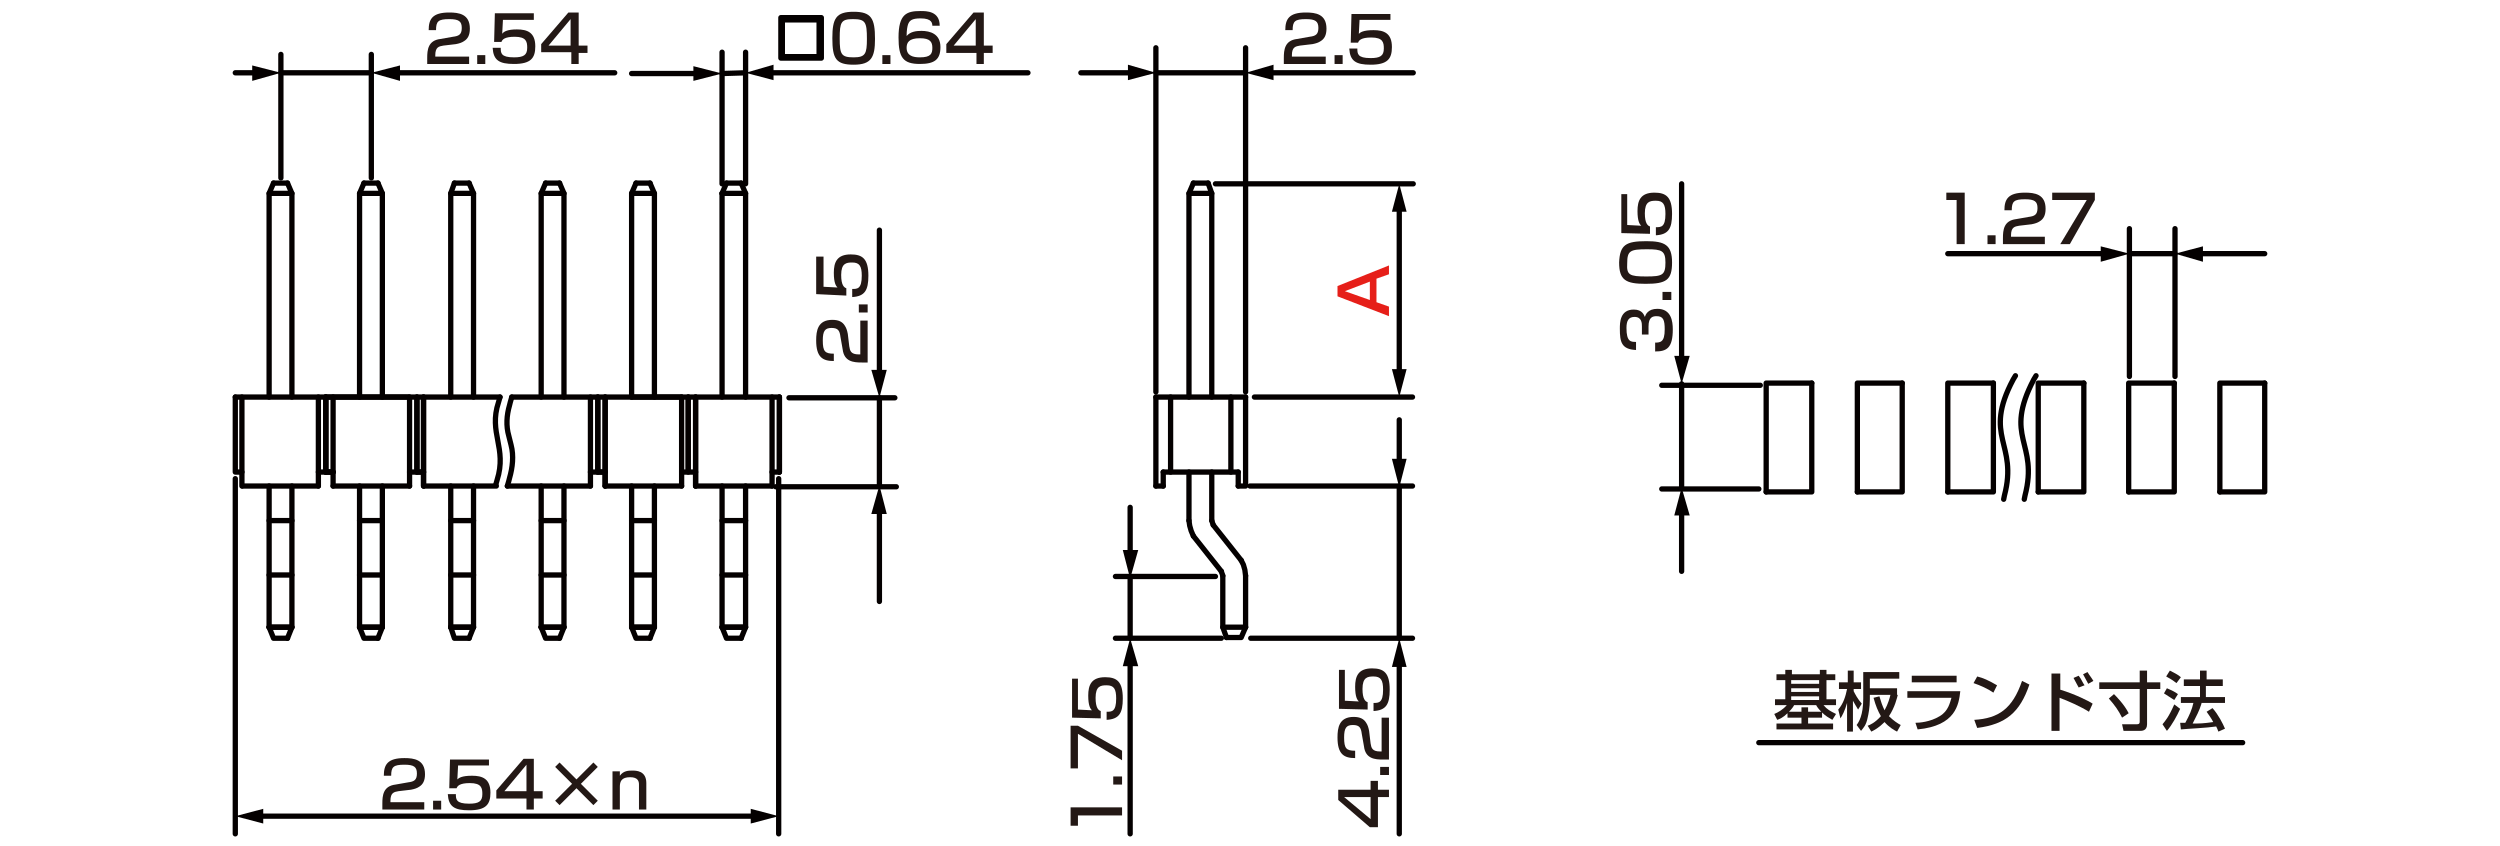 <?xml version="1.0" encoding="utf-8"?>
<!-- Generator: Adobe Illustrator 28.0.0, SVG Export Plug-In . SVG Version: 6.00 Build 0)  -->
<svg version="1.1" id="レイヤー_1" xmlns="http://www.w3.org/2000/svg" xmlns:xlink="http://www.w3.org/1999/xlink" x="0px"
	 y="0px" width="340px" height="115px" viewBox="0 0 340 115" style="enable-background:new 0 0 340 115;" xml:space="preserve">
<style type="text/css">
	.st0{fill:none;stroke:#040000;stroke-width:0.72;stroke-linecap:round;stroke-linejoin:round;stroke-miterlimit:10;}
	.st1{fill:none;stroke:#040000;stroke-width:0.72;stroke-linecap:round;stroke-linejoin:round;}
	.st2{fill:#040000;}
	.st3{fill:#E61F19;}
	.st4{fill:#231815;}
</style>
<g id="MH0519_2_">
	<line class="st0" x1="38.2" y1="9.9" x2="50.5" y2="9.9"/>
	<line class="st0" x1="50.5" y1="24.2" x2="50.5" y2="7.4"/>
	<line class="st0" x1="38.2" y1="24.2" x2="38.2" y2="7.4"/>
	<line class="st0" x1="98.2" y1="10" x2="101.4" y2="9.9"/>
	<line class="st0" x1="101.4" y1="25" x2="101.4" y2="7.1"/>
	<line class="st0" x1="98.2" y1="25" x2="98.2" y2="7.1"/>
	<line class="st0" x1="105.9" y1="65.1" x2="105.9" y2="113.4"/>
	<line class="st0" x1="32" y1="65.1" x2="32" y2="113.4"/>
	<line class="st0" x1="119.6" y1="66" x2="119.6" y2="54.1"/>
	<line class="st0" x1="107.3" y1="54.1" x2="121.7" y2="54.1"/>
	<line class="st0" x1="105.5" y1="66.2" x2="121.9" y2="66.2"/>
	<g>
		<g>
			<line class="st0" x1="61.3" y1="70.8" x2="64.4" y2="70.8"/>
			<line class="st0" x1="61.3" y1="78.2" x2="64.4" y2="78.2"/>
			<polyline class="st0" points="61.3,85.3 64.4,85.3 63.8,86.8 			"/>
			<line class="st0" x1="64.4" y1="85.3" x2="61.3" y2="85.3"/>
			<polyline class="st0" points="63.8,86.8 61.8,86.8 61.3,85.3 			"/>
			<polyline class="st0" points="63.8,24.9 64.4,26.3 61.3,26.3 			"/>
			<line class="st0" x1="64.4" y1="26.3" x2="64.4" y2="54"/>
			<line class="st0" x1="64.4" y1="66.1" x2="64.4" y2="85.3"/>
			<polyline class="st0" points="61.8,24.9 61.3,26.3 61.3,54 			"/>
			<line class="st0" x1="61.3" y1="66.1" x2="61.3" y2="85.3"/>
			<line class="st0" x1="63.8" y1="24.9" x2="61.8" y2="24.9"/>
			<line class="st0" x1="57.6" y1="54" x2="57.6" y2="66.1"/>
			<polyline class="st0" points="56.7,54 56.7,64.2 57.6,64.2 			"/>
			<line class="st0" x1="48.9" y1="70.8" x2="52" y2="70.8"/>
			<line class="st0" x1="48.9" y1="78.2" x2="52" y2="78.2"/>
			<polyline class="st0" points="48.9,85.3 52,85.3 51.4,86.8 			"/>
			<line class="st0" x1="52" y1="85.3" x2="48.9" y2="85.3"/>
			<polyline class="st0" points="51.4,86.8 49.5,86.8 48.9,85.3 			"/>
			<polyline class="st0" points="51.4,24.9 52,26.3 48.9,26.3 			"/>
			<line class="st0" x1="52" y1="26.3" x2="52" y2="54"/>
			<line class="st0" x1="52" y1="66.1" x2="52" y2="85.3"/>
			<polyline class="st0" points="49.5,24.9 48.9,26.3 48.9,54 			"/>
			<line class="st0" x1="48.9" y1="66.1" x2="48.9" y2="85.3"/>
			<line class="st0" x1="51.4" y1="24.9" x2="49.5" y2="24.9"/>
			<line class="st0" x1="45.3" y1="66.1" x2="55.7" y2="66.1"/>
			<line class="st0" x1="57.6" y1="64.2" x2="55.7" y2="64.2"/>
			<line class="st0" x1="57.6" y1="54" x2="57.6" y2="66.1"/>
			<path class="st0" d="M56.7,54v10.2V54z"/>
			<line class="st0" x1="55.7" y1="54" x2="55.7" y2="66.1"/>
			<line class="st0" x1="45.3" y1="54" x2="45.3" y2="66.1"/>
			<polyline class="st0" points="44.3,54 44.3,64.2 45.3,64.2 			"/>
			<path class="st0" d="M68,54l-0.2,0.7c-1.4,4.2,1.2,6.2-0.2,10.6L67.4,66"/>
			<line class="st0" x1="44.3" y1="54" x2="68" y2="54"/>
			<polyline class="st0" points="44.3,54 44.3,64.2 45.3,64.2 			"/>
			<line class="st0" x1="36.6" y1="70.8" x2="39.7" y2="70.8"/>
			<line class="st0" x1="36.6" y1="78.2" x2="39.7" y2="78.2"/>
			<polyline class="st0" points="36.6,85.3 39.7,85.3 39.1,86.8 			"/>
			<line class="st0" x1="39.7" y1="85.3" x2="36.6" y2="85.3"/>
			<polyline class="st0" points="39.1,86.8 37.2,86.8 36.6,85.3 			"/>
			<polyline class="st0" points="39.1,24.9 39.7,26.3 36.6,26.3 			"/>
			<line class="st0" x1="39.7" y1="26.3" x2="39.7" y2="54"/>
			<line class="st0" x1="39.7" y1="66.1" x2="39.7" y2="85.3"/>
			<polyline class="st0" points="37.2,24.9 36.6,26.3 36.6,54 			"/>
			<line class="st0" x1="36.6" y1="66.1" x2="36.6" y2="85.3"/>
			<line class="st0" x1="39.1" y1="24.9" x2="37.2" y2="24.9"/>
			<line class="st0" x1="33" y1="66.1" x2="43.3" y2="66.1"/>
			<line class="st0" x1="45.3" y1="64.2" x2="43.3" y2="64.2"/>
			<path class="st0" d="M44.3,54v10.2V54z"/>
			<line class="st0" x1="43.3" y1="54" x2="43.3" y2="66.1"/>
			<line class="st0" x1="32.9" y1="54" x2="32.9" y2="66.1"/>
			<polyline class="st0" points="32,54 32,64.2 32.9,64.2 			"/>
			<line class="st0" x1="32" y1="54" x2="55.6" y2="54"/>
			<line class="st0" x1="57.7" y1="66.1" x2="67.5" y2="66.1"/>
		</g>
		<g>
			<line class="st0" x1="85.9" y1="70.8" x2="89" y2="70.8"/>
			<line class="st0" x1="98.2" y1="70.8" x2="101.4" y2="70.8"/>
			<line class="st0" x1="85.9" y1="78.2" x2="89" y2="78.2"/>
			<line class="st0" x1="98.2" y1="78.2" x2="101.4" y2="78.2"/>
			<polyline class="st0" points="98.2,85.3 101.4,85.3 100.8,86.8 			"/>
			<line class="st0" x1="101.4" y1="85.3" x2="98.2" y2="85.3"/>
			<polyline class="st0" points="100.8,86.8 98.8,86.8 98.2,85.3 			"/>
			<polyline class="st0" points="85.9,85.3 89,85.3 88.4,86.8 			"/>
			<line class="st0" x1="89" y1="85.3" x2="85.9" y2="85.3"/>
			<polyline class="st0" points="88.4,86.8 86.5,86.8 85.9,85.3 			"/>
			<polyline class="st0" points="88.4,24.9 89,26.3 85.9,26.3 			"/>
			<line class="st0" x1="89" y1="26.3" x2="89" y2="54"/>
			<line class="st0" x1="89" y1="66.1" x2="89" y2="85.3"/>
			<polyline class="st0" points="86.5,24.9 85.9,26.3 85.9,54 			"/>
			<line class="st0" x1="85.9" y1="66.1" x2="85.9" y2="85.3"/>
			<line class="st0" x1="88.4" y1="24.9" x2="86.5" y2="24.9"/>
			<line class="st0" x1="98.8" y1="24.9" x2="98.2" y2="26.3"/>
			<line class="st0" x1="100.8" y1="24.9" x2="101.4" y2="26.3"/>
			<line class="st0" x1="98.2" y1="26.3" x2="98.2" y2="54"/>
			<polyline class="st0" points="101.4,54 101.4,26.3 98.2,26.3 			"/>
			<line class="st0" x1="98.2" y1="66.1" x2="98.2" y2="85.3"/>
			<line class="st0" x1="101.4" y1="66.1" x2="101.4" y2="85.3"/>
			<line class="st0" x1="100.8" y1="24.9" x2="98.8" y2="24.9"/>
			<line class="st0" x1="82.3" y1="66.1" x2="92.7" y2="66.1"/>
			<line class="st0" x1="94.6" y1="66.1" x2="105" y2="66.1"/>
			<line class="st0" x1="106" y1="64.2" x2="105" y2="64.2"/>
			<line class="st0" x1="106" y1="54" x2="106" y2="64.2"/>
			<line class="st0" x1="106" y1="54" x2="106" y2="64.2"/>
			<line class="st0" x1="105" y1="54" x2="105" y2="66.1"/>
			<line class="st0" x1="82.3" y1="54" x2="82.3" y2="66.1"/>
			<polyline class="st0" points="81.3,54 81.3,64.2 82.3,64.2 			"/>
			<line class="st0" x1="73.6" y1="70.8" x2="76.7" y2="70.8"/>
			<line class="st0" x1="73.6" y1="78.2" x2="76.7" y2="78.2"/>
			<polyline class="st0" points="73.6,85.3 76.7,85.3 76.1,86.8 			"/>
			<line class="st0" x1="76.7" y1="85.3" x2="73.6" y2="85.3"/>
			<polyline class="st0" points="76.1,86.8 74.2,86.8 73.6,85.3 			"/>
			<polyline class="st0" points="76.1,24.9 76.7,26.3 73.6,26.3 			"/>
			<line class="st0" x1="76.7" y1="26.3" x2="76.7" y2="54"/>
			<line class="st0" x1="76.7" y1="66.1" x2="76.7" y2="85.3"/>
			<polyline class="st0" points="74.2,24.9 73.6,26.3 73.6,54 			"/>
			<line class="st0" x1="73.6" y1="66.1" x2="73.6" y2="85.3"/>
			<line class="st0" x1="76.1" y1="24.9" x2="74.2" y2="24.9"/>
			<line class="st0" x1="69" y1="66.1" x2="80.3" y2="66.1"/>
			<line class="st0" x1="82.3" y1="64.2" x2="80.3" y2="64.2"/>
			<line class="st0" x1="82.3" y1="54" x2="82.3" y2="66.1"/>
			<path class="st0" d="M81.3,54v10.2V54z"/>
			<line class="st0" x1="80.3" y1="54" x2="80.3" y2="66.1"/>
			<line class="st0" x1="85.9" y1="54" x2="92.7" y2="54"/>
			<line class="st0" x1="94.6" y1="54" x2="94.6" y2="66.1"/>
			<polyline class="st0" points="93.6,54 93.6,64.2 94.6,64.2 92.7,64.2 			"/>
			<line class="st0" x1="94.6" y1="54" x2="94.6" y2="66.1"/>
			<path class="st0" d="M93.6,54v10.2V54z"/>
			<line class="st0" x1="92.7" y1="54" x2="92.7" y2="66.1"/>
			<path class="st0" d="M69.6,54l-0.2,0.7l-0.1,0.4c-0.4,1.4-0.5,2.8-0.1,4.2l0.2,0.8l0.1,0.4c0.4,1.5,0.2,3.1-0.2,4.5l-0.1,0.4
				L69,66.1"/>
			<line class="st0" x1="69.6" y1="54" x2="106" y2="54"/>
		</g>
	</g>
	<g>
		<g>
			<path class="st0" d="M111.7,2.4v5.5h-5.5V2.4H111.7z M106.4,2.7v5h5v-5C111.4,2.7,106.4,2.7,106.4,2.7z"/>
		</g>
	</g>
	<g>
		<line class="st1" x1="35.1" y1="111" x2="102.8" y2="111"/>
		<g>
			<polygon class="st2" points="35.8,112 32,111 35.8,110 			"/>
		</g>
		<g>
			<polygon class="st2" points="102.1,112 105.9,111 102.1,110 			"/>
		</g>
	</g>
	<g>
		<line class="st1" x1="35" y1="9.9" x2="32" y2="9.9"/>
		<g>
			<polygon class="st2" points="34.3,8.9 38.2,9.9 34.3,11 			"/>
		</g>
	</g>
	<g>
		<line class="st1" x1="53.7" y1="9.9" x2="83.6" y2="9.9"/>
		<g>
			<polygon class="st2" points="54.4,11 50.5,9.9 54.4,8.9 			"/>
		</g>
	</g>
	<g>
		<line class="st1" x1="95" y1="10" x2="85.9" y2="10"/>
		<g>
			<polygon class="st2" points="94.3,9 98.2,10 94.3,11 			"/>
		</g>
	</g>
	<g>
		<line class="st1" x1="104.5" y1="9.9" x2="139.8" y2="9.9"/>
		<g>
			<polygon class="st2" points="105.2,10.9 101.4,9.9 105.2,8.8 			"/>
		</g>
	</g>
	<g>
		<line class="st1" x1="119.6" y1="51" x2="119.6" y2="31.3"/>
		<g>
			<polygon class="st2" points="120.6,50.3 119.6,54.1 118.5,50.3 			"/>
		</g>
	</g>
	<g>
		<line class="st1" x1="119.6" y1="69.2" x2="119.6" y2="81.8"/>
		<g>
			<polygon class="st2" points="118.5,69.9 119.6,66 120.6,69.9 			"/>
		</g>
	</g>
	<line class="st0" x1="165.3" y1="25" x2="192.2" y2="25"/>
	<line class="st0" x1="170.1" y1="86.8" x2="192.1" y2="86.8"/>
	<line class="st0" x1="170" y1="66.1" x2="192.1" y2="66.1"/>
	<line class="st0" x1="170.6" y1="54" x2="192.1" y2="54"/>
	<line class="st0" x1="153.7" y1="78.7" x2="153.7" y2="86.8"/>
	<line class="st0" x1="151.7" y1="78.4" x2="165.3" y2="78.4"/>
	<line class="st0" x1="151.7" y1="86.8" x2="166.1" y2="86.8"/>
	<line class="st0" x1="157.2" y1="9.9" x2="169.4" y2="9.9"/>
	<line class="st0" x1="169.4" y1="53.3" x2="169.4" y2="6.5"/>
	<line class="st0" x1="157.2" y1="53.3" x2="157.2" y2="6.5"/>
	<g>
		<line class="st0" x1="162.3" y1="72.9" x2="166.1" y2="77.7"/>
		<line class="st0" x1="165" y1="71.4" x2="168.8" y2="76.2"/>
		<line class="st0" x1="158.2" y1="64.2" x2="158.2" y2="66.1"/>
		<line class="st0" x1="168.4" y1="64.2" x2="168.4" y2="66.1"/>
		<line class="st0" x1="158.2" y1="66.1" x2="157.2" y2="66.1"/>
		<line class="st0" x1="168.4" y1="64.2" x2="158.2" y2="64.2"/>
		<line class="st0" x1="159.2" y1="54" x2="159.2" y2="64.2"/>
		<line class="st0" x1="167.4" y1="54" x2="167.4" y2="64.2"/>
		<polyline class="st0" points="164.3,24.9 164.8,26.3 161.7,26.3 		"/>
		<line class="st0" x1="164.8" y1="26.3" x2="164.8" y2="54"/>
		<line class="st0" x1="164.3" y1="24.9" x2="162.3" y2="24.9"/>
		<polyline class="st0" points="161.7,54 161.7,26.3 162.3,24.9 		"/>
		<line class="st0" x1="157.2" y1="54" x2="157.2" y2="66.1"/>
		<polyline class="st0" points="169.4,54 169.4,66.1 168.4,66.1 		"/>
		<line class="st0" x1="169.4" y1="54" x2="157.2" y2="54"/>
		<line class="st0" x1="161.7" y1="64.2" x2="161.7" y2="70.8"/>
		<line class="st0" x1="164.8" y1="64.2" x2="164.8" y2="70.8"/>
		<line class="st0" x1="169.4" y1="78.3" x2="169.4" y2="85.3"/>
		<polyline class="st0" points="166.3,78.3 166.3,85.3 166.8,86.7 		"/>
		<line class="st0" x1="166.3" y1="85.3" x2="169.4" y2="85.3"/>
		<polyline class="st0" points="166.8,86.7 168.8,86.7 169.4,85.3 		"/>
		<polyline class="st0" points="166.3,78.3 166.2,78 166.1,77.7 		"/>
		<polyline class="st0" points="169.4,78.3 169.3,77.5 169.1,76.8 168.8,76.2 		"/>
		<polyline class="st0" points="164.8,70.8 164.9,71.1 165,71.4 		"/>
		<polyline class="st0" points="161.7,70.8 161.8,71.5 162,72.2 162.3,72.9 		"/>
	</g>
	<g>
		<line class="st1" x1="153.7" y1="75.5" x2="153.7" y2="69"/>
		<g>
			<polygon class="st2" points="154.8,74.8 153.7,78.7 152.7,74.8 			"/>
		</g>
	</g>
	<g>
		<line class="st1" x1="153.7" y1="89.9" x2="153.7" y2="113.4"/>
		<g>
			<polygon class="st2" points="152.7,90.6 153.7,86.8 154.8,90.6 			"/>
		</g>
	</g>
	<g>
		<line class="st1" x1="154.1" y1="9.9" x2="147" y2="9.9"/>
		<g>
			<polygon class="st2" points="153.4,8.8 157.2,9.9 153.4,10.9 			"/>
		</g>
	</g>
	<g>
		<line class="st1" x1="172.5" y1="9.9" x2="192.2" y2="9.9"/>
		<g>
			<polygon class="st2" points="173.2,10.9 169.4,9.9 173.2,8.8 			"/>
		</g>
	</g>
	<g>
		<path class="st3" d="M188.9,36.1v1.2l-1.7,0.6v3.2l1.7,0.6V43l-7-2.7v-1.4L188.9,36.1z M186.3,40.8v-2.5l-3.4,1.3L186.3,40.8z"/>
	</g>
	<g>
		<line class="st1" x1="190.3" y1="28.1" x2="190.3" y2="50.9"/>
		<g>
			<polygon class="st2" points="189.3,28.8 190.3,25 191.3,28.8 			"/>
		</g>
		<g>
			<polygon class="st2" points="189.3,50.2 190.3,54 191.3,50.2 			"/>
		</g>
	</g>
	<line class="st0" x1="190.3" y1="66.1" x2="190.3" y2="86.8"/>
	<line class="st0" x1="239.2" y1="101" x2="305" y2="101"/>
	<line class="st0" x1="289.6" y1="34.5" x2="295.8" y2="34.5"/>
	<line class="st0" x1="295.8" y1="51.2" x2="295.8" y2="31.1"/>
	<line class="st0" x1="289.6" y1="51.2" x2="289.6" y2="31.1"/>
	<line class="st0" x1="226" y1="52.4" x2="239.4" y2="52.4"/>
	<line class="st0" x1="226" y1="66.5" x2="239.2" y2="66.5"/>
	<line class="st0" x1="228.7" y1="52.2" x2="228.7" y2="66.3"/>
	<g>
		<g>
			<polyline class="st0" points="271.1,52.1 264.9,52.1 264.9,66.9 			"/>
			<polyline class="st0" points="271.1,52.1 271.1,66.9 264.9,66.9 			"/>
			<polyline class="st0" points="258.7,52.1 252.6,52.1 252.6,66.9 			"/>
			<polyline class="st0" points="258.7,52.1 258.7,66.9 252.6,66.9 			"/>
			<polyline class="st0" points="246.4,52.1 240.2,52.1 240.2,66.9 			"/>
			<polyline class="st0" points="246.4,52.1 246.4,66.9 240.2,66.9 			"/>
			<path class="st0" d="M274.1,51.1l-0.3,0.5c-4.2,7.9,0.7,8.6-1.2,15.8l-0.1,0.5"/>
		</g>
		<g>
			<polyline class="st0" points="283.4,52.1 277.2,52.1 277.2,66.9 			"/>
			<polyline class="st0" points="283.4,52.1 283.4,66.9 277.2,66.9 			"/>
			<polyline class="st0" points="295.7,52.1 289.5,52.1 289.5,66.9 			"/>
			<polyline class="st0" points="295.7,52.1 295.7,66.9 289.5,66.9 			"/>
			<polyline class="st0" points="308,52.1 301.9,52.1 301.9,66.9 			"/>
			<polyline class="st0" points="308,52.1 308,66.9 301.9,66.9 			"/>
			<path class="st0" d="M276.9,51.1l-0.3,0.5c-4.2,8,0.7,8.5-1.2,15.8l-0.1,0.5"/>
		</g>
	</g>
	<g>
		<path class="st4" d="M243.1,97c-0.6,0.6-1.1,0.8-1.4,0.9l-0.4-0.8c0.5-0.2,1.2-0.6,1.7-1.2h-1.6v-0.8h1.4v-2.6h-1.2v-0.8h1.2v-0.6
			h0.9v0.6h3.8v-0.6h0.9v0.6h1.2v0.8h-1.2v2.6h1.3v0.8H248c0.5,0.6,0.9,0.8,1.7,1.2l-0.5,0.8c-0.5-0.3-0.9-0.5-1.4-1v0.7h-1.9v0.8
			h3.4v0.8h-7.7v-0.8h3.4v-0.8h-1.9V97z M245,96.8v-0.6h0.9v0.6h1.8c-0.4-0.4-0.6-0.7-0.7-0.9h-3c-0.1,0.2-0.3,0.5-0.7,0.9H245z
			 M243.6,92.5V93h3.8v-0.5H243.6z M243.6,93.6v0.5h3.8v-0.5H243.6z M243.6,94.7v0.5h3.8v-0.5H243.6z"/>
		<path class="st4" d="M250,96.5c0.7-0.8,1-1.8,1.2-2.8h-1.1v-0.9h1.2v-1.6h0.8v1.6h1v0.9h-1V94c0.2,0.4,0.5,1,1.1,1.7l-0.5,0.8
			c-0.2-0.3-0.4-0.7-0.7-1.2v4.2h-0.8v-3.9c-0.3,1.1-0.7,1.8-0.9,2.1L250,96.5z M258.1,94.5c-0.1,0.4-0.4,1.7-1.2,2.9
			c0.6,0.6,1.2,1,1.6,1.2l-0.5,0.9c-0.4-0.2-1.1-0.6-1.7-1.3c-0.8,0.8-1.4,1.1-1.8,1.3l-0.5-0.8c0.3-0.1,1-0.4,1.8-1.3
			c-0.4-0.7-0.7-1.4-1-2.5l0.8-0.2c0.2,0.7,0.4,1.3,0.7,1.9c0.5-0.9,0.7-1.7,0.8-2.1h-2.8v0.6c0,1.1-0.2,2.1-0.3,2.5
			c-0.2,1-0.5,1.3-0.9,1.8l-0.6-0.8c0.3-0.4,0.9-1.3,0.9-3.6v-3.6h4.9v0.9h-4v1.3h3.7v0.9H258.1z"/>
		<path class="st4" d="M266.6,94c-0.2,1.8-0.6,4.7-5.8,5.2l-0.3-0.9c0.5,0,2-0.1,3.3-0.9c1.2-0.7,1.4-1.9,1.6-2.5h-6V94H266.6z
			 M266.1,91.9v0.9H260v-0.9H266.1z"/>
		<path class="st4" d="M271.1,94.2c-0.7-0.5-1.8-1-2.7-1.3l0.5-0.9c0.8,0.2,1.5,0.5,2.7,1.2L271.1,94.2z M268.5,97.9
			c3.3-0.2,5.2-1.5,6.5-5.3l1,0.5c-1.3,3.8-3.2,5.4-7.1,5.9L268.5,97.9z"/>
		<path class="st4" d="M280.2,91.5v2.3c2,0.6,4,1.6,4.4,1.9l-0.5,1.1c-1.1-0.7-2.9-1.5-4-1.9v4.5H279v-7.8h1.2V91.5z M282.7,93.5
			c-0.2-0.4-0.4-0.7-0.7-1.3l0.7-0.3c0.4,0.5,0.5,0.9,0.8,1.3L282.7,93.5z M284,93c-0.2-0.4-0.5-0.9-0.7-1.3l0.6-0.3
			c0.3,0.5,0.5,0.7,0.8,1.2L284,93z"/>
		<path class="st4" d="M285.5,92.8h5.5v-1.6h1v1.6h1.8v0.9H292v4.8c0,0.9-0.7,0.9-1,0.9h-2.2l-0.2-0.9h2c0.4,0,0.4-0.2,0.4-0.4v-4.4
			h-5.5L285.5,92.8L285.5,92.8z M287.5,94.4c0.3,0.3,1.4,1.4,2,2.6l-0.9,0.6c-0.5-1-1-1.7-1.8-2.6L287.5,94.4z"/>
		<path class="st4" d="M296.5,96.4c-0.4,0.9-1.1,2.2-1.8,3l-0.6-0.9c0.4-0.5,0.8-0.9,1.6-2.7L296.5,96.4z M294.7,93.6
			c0.7,0.3,1.1,0.5,1.5,0.8l-0.5,0.8c-0.5-0.3-0.9-0.6-1.4-0.9L294.7,93.6z M295.1,91.2c0.4,0.2,1.2,0.6,1.5,0.9l-0.6,0.8
			c-0.4-0.3-0.5-0.4-1.4-0.9L295.1,91.2z M299.4,95.7c-0.3,1-0.7,1.7-1.2,2.7c1,0,1.4,0,2.8-0.2c-0.3-0.6-0.7-1.1-0.9-1.4l0.8-0.5
			c0.8,0.9,1.4,2.1,1.7,2.8l-0.9,0.4c-0.1-0.3-0.2-0.5-0.3-0.7c-1.3,0.2-3.8,0.3-4.8,0.4l-0.1-0.9c0.1,0,0.6,0,0.7,0
			c0.6-1.1,0.9-1.8,1.1-2.7h-1.7v-0.8h2.6v-1.5H297v-0.9h2.2v-1.2h0.9v1.2h2.2v0.9H300v1.5h2.6v0.8h-3.2V95.7z"/>
	</g>
	<g>
		<line class="st1" x1="228.7" y1="49.1" x2="228.7" y2="25"/>
		<g>
			<polygon class="st2" points="229.8,48.4 228.7,52.2 227.7,48.4 			"/>
		</g>
	</g>
	<g>
		<line class="st1" x1="228.7" y1="69.4" x2="228.7" y2="77.7"/>
		<g>
			<polygon class="st2" points="227.7,70.1 228.7,66.3 229.8,70.1 			"/>
		</g>
	</g>
	<g>
		<line class="st1" x1="286.4" y1="34.5" x2="264.9" y2="34.5"/>
		<g>
			<polygon class="st2" points="285.7,33.5 289.6,34.5 285.7,35.6 			"/>
		</g>
	</g>
	<g>
		<line class="st1" x1="298.9" y1="34.5" x2="308" y2="34.5"/>
		<g>
			<polygon class="st2" points="299.6,35.6 295.8,34.5 299.6,33.5 			"/>
		</g>
	</g>
	<g>
		<path class="st4" d="M60.3,6.2c-0.6,0.1-1.1,0.2-1.1,1.3v0.2h4.6v1h-5.7V7.9c0-1.1,0.1-2.4,1.8-2.6L61.6,5
			c0.8-0.1,1.2-0.3,1.2-1.2s-0.4-1.2-1.7-1.2c-1.5,0-1.8,0.3-1.8,1.5h-1c0-1.5,0.5-2.4,2.8-2.4c1.3,0,2.8,0.2,2.8,2.2
			c0,0.9-0.3,1.4-0.8,1.7C62.8,5.8,62.5,5.9,62,6L60.3,6.2z"/>
		<path class="st4" d="M66,7.5v1.2h-1.1V7.5H66z"/>
		<path class="st4" d="M72.6,1.7v1h-4.2l-0.1,1.9C68.5,4.3,69,4,70.3,4c1.4,0,2.5,0.4,2.5,2.3c0,1.6-0.6,2.4-2.9,2.4
			c-2,0-2.8-0.5-2.9-2.2h1.1c0,0.7,0,1.3,1.8,1.3c1.3,0,1.8-0.3,1.8-1.3C71.7,5.7,71.6,5,70,5c-1.4,0-1.7,0.4-1.8,0.7h-1l0.1-3.9
			h5.3V1.7z"/>
		<path class="st4" d="M78.7,1.7v4.5h1.2v1h-1.2v1.5h-1V7.1h-4.1V6l3.7-4.3C77.3,1.7,78.7,1.7,78.7,1.7z M77.6,2.6l-3,3.6h3V2.6z"/>
	</g>
	<g>
		<path class="st4" d="M119,5.3c0,2.5-0.5,3.5-2.9,3.5s-2.9-0.8-2.9-3.6c0-2.7,0.5-3.6,2.9-3.6C118.5,1.6,119,2.5,119,5.3z
			 M114.2,5.2c0,2.2,0.2,2.6,1.9,2.6c1.6,0,1.8-0.5,1.8-2.5c0-2.3-0.2-2.7-1.9-2.7C114.4,2.6,114.2,3,114.2,5.2z"/>
		<path class="st4" d="M121.1,7.5v1.2H120V7.5H121.1z"/>
		<path class="st4" d="M126.8,3.6c0-0.4,0-1.1-1.6-1.1c-1.2,0-1.5,0.3-1.7,0.8c-0.1,0.3-0.2,0.8-0.2,1.6c0.5-0.6,1.3-0.7,2-0.7
			c1.2,0,2.6,0.4,2.6,2.2c0,1.7-0.8,2.3-2.8,2.3c-2.3,0-2.9-0.9-2.9-3.6c0-3.2,1.1-3.6,3-3.6c0.8,0,2.6,0,2.6,2h-1V3.6z M123.3,6.5
			c0,1.1,0.9,1.3,1.8,1.3c1.5,0,1.7-0.5,1.7-1.3s-0.3-1.3-1.7-1.3C123.6,5.2,123.3,5.8,123.3,6.5z"/>
		<path class="st4" d="M133.8,1.7v4.5h1.2v1h-1.2v1.5h-1V7.2h-4.1V6l3.7-4.3C132.4,1.7,133.8,1.7,133.8,1.7z M132.7,2.6l-3,3.6h3
			V2.6z"/>
	</g>
	<g>
		<path class="st4" d="M181.9,107.4h4.5v-1.2h1v1.2h1.5v1h-1.5v4.1h-1.1l-4.3-3.7v-1.4H181.9z M182.8,108.4l3.6,3v-3H182.8z"/>
		<path class="st4" d="M187.7,104.3h1.2v1.1h-1.2V104.3z"/>
		<path class="st4" d="M186.4,101.1c0.1,0.6,0.2,1.1,1.3,1.1h0.2v-4.6h1v5.7h-0.8c-1.1,0-2.4-0.1-2.6-1.8l-0.3-1.7
			c-0.1-0.8-0.3-1.2-1.2-1.2s-1.2,0.4-1.2,1.7c0,1.5,0.3,1.8,1.5,1.8v1c-1.5,0-2.4-0.5-2.4-2.8c0-1.3,0.2-2.8,2.2-2.8
			c0.9,0,1.4,0.3,1.7,0.8c0.2,0.3,0.3,0.6,0.4,1.1L186.4,101.1z"/>
		<path class="st4" d="M181.9,91.1h1v4.2l1.9,0.1c-0.2-0.2-0.5-0.6-0.5-2s0.4-2.5,2.3-2.5c1.6,0,2.4,0.6,2.4,2.9
			c0,2-0.5,2.8-2.2,2.9v-1.1c0.7,0,1.3,0,1.3-1.8c0-1.3-0.3-1.8-1.3-1.8c-0.8,0-1.5,0.1-1.5,1.7c0,1.4,0.4,1.7,0.7,1.8v1l-3.9-0.1
			v-5.3H181.9z"/>
	</g>
	<g>
		<path class="st4" d="M54.2,107.6c-0.6,0.1-1.1,0.2-1.1,1.3v0.2h4.6v1H52v-0.8c0-1.1,0.1-2.4,1.8-2.6l1.7-0.3
			c0.8-0.1,1.2-0.3,1.2-1.2c0-0.9-0.4-1.2-1.7-1.2c-1.5,0-1.8,0.3-1.8,1.5h-1c0-1.5,0.5-2.4,2.8-2.4c1.3,0,2.8,0.2,2.8,2.2
			c0,0.9-0.3,1.4-0.8,1.7c-0.3,0.2-0.6,0.3-1.1,0.4L54.2,107.6z"/>
		<path class="st4" d="M60,108.9v1.2h-1.1v-1.2H60z"/>
		<path class="st4" d="M66.5,103.1v1h-4.2l-0.1,1.9c0.2-0.2,0.6-0.5,2-0.5c1.4,0,2.5,0.4,2.5,2.3c0,1.6-0.6,2.4-2.9,2.4
			c-2,0-2.8-0.5-2.9-2.2H62c0,0.7,0,1.3,1.8,1.3c1.3,0,1.8-0.3,1.8-1.3c0-0.8-0.1-1.5-1.7-1.5c-1.4,0-1.7,0.4-1.8,0.7h-1l0.1-3.9
			h5.3V103.1z"/>
		<path class="st4" d="M72.6,103.1v4.5h1.2v1h-1.2v1.5h-1v-1.5h-4.1v-1.1l3.7-4.3h1.4V103.1z M71.6,104l-3,3.6h3V104z"/>
		<path class="st4" d="M80.7,103.7l0.6,0.6l-2.3,2.3l2.3,2.3l-0.6,0.6l-2.3-2.3l-2.3,2.3l-0.6-0.6l2.3-2.3l-2.3-2.3l0.6-0.6l2.3,2.3
			L80.7,103.7z"/>
		<path class="st4" d="M84.3,104.9v0.6c0.5-0.7,1.2-0.7,1.7-0.7s1.9,0,1.9,1.7v3.6h-1v-3.4c0-0.4-0.1-1-1.2-1
			c-1.2,0-1.4,0.6-1.4,1.3v3.1h-1v-5.2H84.3z"/>
	</g>
	<g>
		<path class="st4" d="M145.6,109.8h7v1.1h-6v1.4h-1V109.8z"/>
		<path class="st4" d="M151.4,105.6h1.2v1.1h-1.2V105.6z"/>
		<path class="st4" d="M145.6,98.7h1l6,3.4v1.3l-6-3.6v4.7h-1V98.7z"/>
		<path class="st4" d="M145.6,92.3h1v4.2l1.9,0.1c-0.2-0.2-0.5-0.6-0.5-2s0.4-2.5,2.3-2.5c1.6,0,2.4,0.6,2.4,2.9
			c0,2-0.5,2.8-2.2,2.9v-1.1c0.7,0,1.3,0,1.3-1.8c0-1.3-0.3-1.8-1.3-1.8c-0.8,0-1.5,0.1-1.5,1.7c0,1.4,0.4,1.7,0.7,1.8v1l-3.9-0.1
			v-5.3H145.6z"/>
	</g>
	<g>
		<path class="st4" d="M267.2,26.2v7h-1.1v-6h-1.4v-1H267.2z"/>
		<path class="st4" d="M271.4,32v1.2h-1.1V32H271.4z"/>
		<path class="st4" d="M274.6,30.7c-0.6,0.1-1.1,0.2-1.1,1.3v0.2h4.6v1h-5.7v-0.8c0-1.1,0.1-2.4,1.8-2.6l1.7-0.3
			c0.8-0.1,1.2-0.3,1.2-1.2c0-0.9-0.4-1.2-1.7-1.2c-1.5,0-1.8,0.3-1.8,1.5h-1c0-1.5,0.5-2.4,2.8-2.4c1.3,0,2.8,0.2,2.8,2.2
			c0,0.9-0.3,1.4-0.8,1.7c-0.3,0.2-0.6,0.3-1.1,0.4L274.6,30.7z"/>
		<path class="st4" d="M284.9,26.2v1l-3.4,6h-1.3l3.6-6h-4.7v-1H284.9z"/>
	</g>
	<g>
		<path class="st4" d="M224.9,46.6c0.9,0,1.5,0,1.5-1.8c0-1.3-0.2-1.8-1.1-1.8c-0.5,0-1.1,0.1-1.1,1.4v1.1h-0.9v-1.1
			c0-0.4,0-1.3-1-1.3c-0.8,0-1.1,0.5-1.1,1.5c0,1.9,0.6,1.9,1.3,1.9v1.1c-2-0.1-2.2-1.1-2.2-2.9c0-0.8,0-2.6,1.9-2.6
			c1.2,0,1.4,0.8,1.5,1c0.1-0.3,0.4-1.1,1.7-1.1c1.9,0,2.1,1.7,2.1,2.8c0,2.5-0.8,3-2.4,3v-1.2H224.9z"/>
		<path class="st4" d="M226.1,39.7h1.2v1.1h-1.2V39.7z"/>
		<path class="st4" d="M223.9,32.8c2.5,0,3.5,0.5,3.5,2.9s-0.8,2.9-3.6,2.9c-2.7,0-3.6-0.5-3.6-2.9
			C220.3,33.3,221.1,32.8,223.9,32.8z M223.9,37.6c2.2,0,2.6-0.2,2.6-1.9c0-1.6-0.5-1.8-2.5-1.8c-2.3,0-2.7,0.2-2.7,1.9
			C221.2,37.4,221.6,37.6,223.9,37.6z"/>
		<path class="st4" d="M220.3,26.4h1v4.2l1.9,0.1c-0.2-0.2-0.5-0.6-0.5-2s0.4-2.5,2.3-2.5c1.6,0,2.4,0.6,2.4,2.9
			c0,2-0.5,2.8-2.2,2.9v-1.1c0.7,0,1.3,0,1.3-1.8c0-1.3-0.3-1.8-1.3-1.8c-0.8,0-1.5,0.1-1.5,1.7c0,1.4,0.4,1.7,0.7,1.8v1l-3.9-0.1
			v-5.3H220.3z"/>
	</g>
	<g>
		<path class="st4" d="M115.5,47.1c0.1,0.6,0.2,1.1,1.3,1.1h0.2v-4.6h1v5.7h-0.8c-1.1,0-2.4-0.1-2.6-1.8l-0.3-1.7
			c-0.1-0.8-0.3-1.2-1.2-1.2c-0.9,0-1.2,0.4-1.2,1.7c0,1.5,0.3,1.8,1.5,1.8v1c-1.5,0-2.4-0.5-2.4-2.8c0-1.3,0.2-2.8,2.2-2.8
			c0.9,0,1.4,0.3,1.7,0.8c0.2,0.3,0.3,0.6,0.4,1.1L115.5,47.1z"/>
		<path class="st4" d="M116.8,41.4h1.2v1.1h-1.2V41.4z"/>
		<path class="st4" d="M111,34.9h1V39l1.9,0.1c-0.2-0.2-0.5-0.6-0.5-2s0.4-2.5,2.3-2.5c1.6,0,2.4,0.6,2.4,2.9c0,2-0.5,2.8-2.2,2.9
			v-1.1c0.7,0,1.3,0,1.3-1.8c0-1.3-0.3-1.8-1.3-1.8c-0.8,0-1.5,0.1-1.5,1.7c0,1.4,0.4,1.7,0.7,1.8v1L111,40V34.9z"/>
	</g>
	<g>
		<path class="st4" d="M176.8,6.2c-0.6,0.1-1.1,0.2-1.1,1.3v0.2h4.6v1h-5.7V7.9c0-1.1,0.1-2.4,1.8-2.6l1.7-0.3
			c0.8-0.1,1.2-0.3,1.2-1.2s-0.4-1.2-1.7-1.2c-1.5,0-1.8,0.3-1.8,1.5h-1c0-1.5,0.5-2.4,2.8-2.4c1.3,0,2.8,0.2,2.8,2.2
			c0,0.9-0.3,1.4-0.8,1.7c-0.3,0.2-0.6,0.3-1.1,0.4L176.8,6.2z"/>
		<path class="st4" d="M182.6,7.5v1.2h-1.1V7.5H182.6z"/>
		<path class="st4" d="M189.1,1.7v1h-4.2l-0.1,1.9c0.2-0.2,0.6-0.5,2-0.5s2.5,0.4,2.5,2.3c0,1.6-0.6,2.4-2.9,2.4
			c-2,0-2.8-0.5-2.9-2.2h1.1c0,0.7,0,1.3,1.8,1.3c1.3,0,1.8-0.3,1.8-1.3c0-0.8-0.1-1.5-1.7-1.5c-1.4,0-1.7,0.4-1.8,0.7h-1l0.1-3.9
			h5.3V1.7z"/>
	</g>
	<g>
		<line class="st1" x1="190.3" y1="63.1" x2="190.3" y2="57.1"/>
		<g>
			<polygon class="st2" points="191.3,62.4 190.3,66.3 189.3,62.4 			"/>
		</g>
	</g>
	<g>
		<line class="st1" x1="190.3" y1="90" x2="190.3" y2="113.4"/>
		<g>
			<polygon class="st2" points="189.3,90.7 190.3,86.8 191.3,90.7 			"/>
		</g>
	</g>
</g>
</svg>
